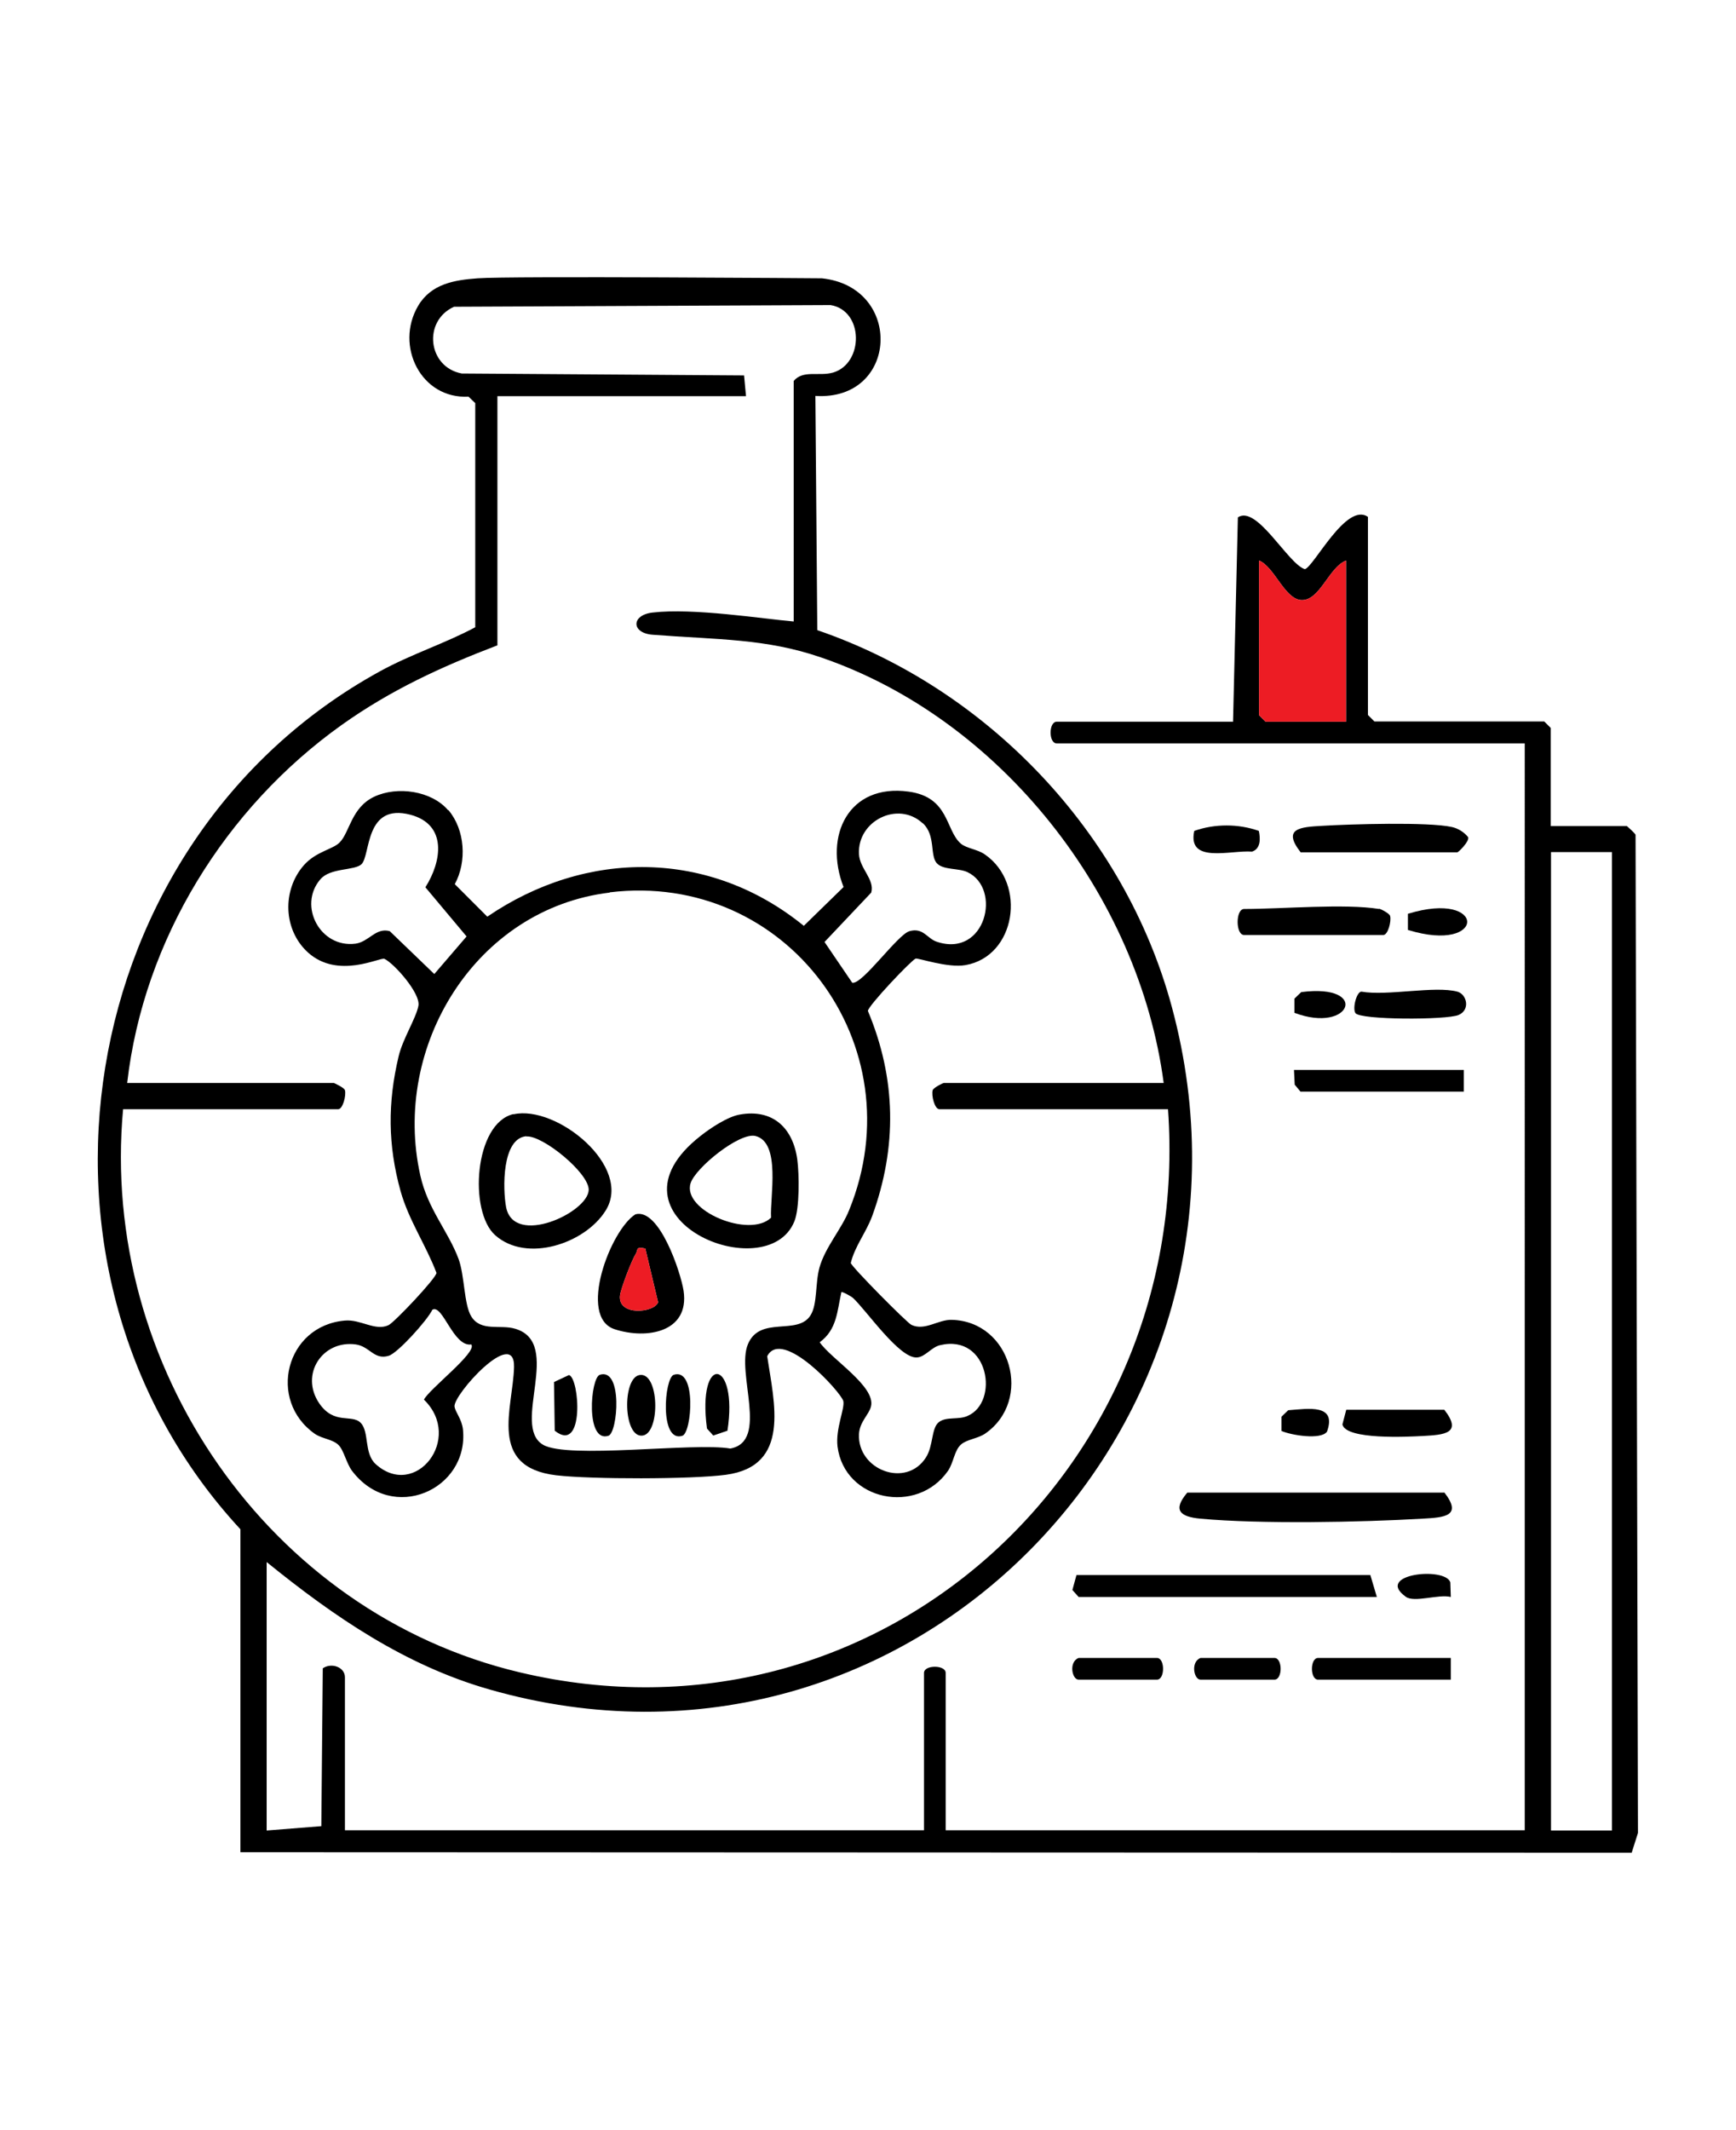 <?xml version="1.0" encoding="UTF-8"?>
<svg width="53px" height="65px" id="Layer_1" data-name="Layer 1" xmlns="http://www.w3.org/2000/svg" viewBox="0 0 72.07 72.07">
  <defs>
    <style>
      .cls-1 {
        fill: #ed1c24;
      }
    </style>
  </defs>
  <g id="YzACeU">
    <g>
      <path d="M9.99,55.31C.06,44.6,3.01,26.7,15.77,19.7c1.29-.71,2.71-1.16,3.96-1.83v-9.3s-.28-.27-.28-.27c-1.97.11-3.07-2.11-2.09-3.77.54-.91,1.5-1.07,2.47-1.14,1.33-.1,14.29,0,14.29,0,3.4.36,3.18,5.1-.27,4.88l.08,9.72c7.06,2.42,12.77,8.4,14.72,15.64,4.67,17.3-10.89,33.3-28.32,28.32-3.51-1-6.46-3.02-9.26-5.29v11.14l2.27-.18.06-6.55c.36-.25.92-.05.92.37v6.35h24.04v-6.53c0-.34.9-.34.9,0v6.53h24.04V22.69h-19.43c-.34,0-.34-.9,0-.9h7.32l.2-8.48c.79-.53,2.07,1.92,2.78,2.15.37-.09,1.72-2.8,2.62-2.17v8.22l.27.27h7.05l.27.27v4.07h3.16s.32.28.36.36l.1,41.42-.26.82-57.76-.02v-13.4ZM30.95,8.28h-10.3v10.34c-2.33.89-4.42,1.85-6.46,3.3-4.83,3.44-8.23,8.92-8.91,14.86h8.58s.43.19.46.3c.06.22-.09.79-.28.79H5.11c-.98,10.64,6.03,20.9,16.48,23.37,14.84,3.51,27.96-8.45,26.9-23.37h-9.49c-.2,0-.34-.57-.28-.79.04-.11.43-.3.46-.3h9.13c-1.03-7.79-6.77-15.11-14.23-17.66-2.3-.79-4.28-.73-6.99-.94-.89-.07-.89-.82,0-.92,1.69-.2,4.57.26,5.86.37V7.65c.39-.47,1.05-.18,1.64-.35,1.27-.38,1.28-2.57-.11-2.8l-15.63.07c-1.31.59-1.09,2.51.32,2.77l11.72.08.08.86ZM55.89,15.1c-.73.27-1.1,1.71-1.89,1.64-.68-.07-1.09-1.37-1.73-1.64v6.42l.27.27h3.34v-6.69ZM66.92,27.2h-2.53v40.6h2.53V27.2Z"/>
      <path d="M59.96,53.77c.77.99,0,1.04-.9,1.09-2.55.15-6.73.23-9.23,0-.84-.08-1.16-.35-.54-1.08h10.66Z"/>
      <polygon points="57.16 58.11 44.78 58.11 44.52 57.82 44.69 57.2 56.89 57.2 57.16 58.11"/>
      <path d="M53.99,27.2c-.77-.99,0-1.04.9-1.09,1.16-.07,4.41-.17,5.39.05.26.06.5.21.67.42.06.18-.41.63-.45.63h-6.51Z"/>
      <path d="M57.25,29.55c.08.01.44.2.46.3.06.22-.09.79-.28.79h-5.78c-.36,0-.36-1.08,0-1.08,1.57,0,4.19-.23,5.6,0Z"/>
      <polygon points="60.77 36.24 60.77 37.14 53.99 37.14 53.75 36.85 53.72 36.24 60.77 36.24"/>
      <path d="M60.23,60.64v.9h-5.51c-.34,0-.34-.9,0-.9h5.51Z"/>
      <path d="M60.5,32.99c.4.11.55.76.05.97s-4.09.21-4.28-.08c-.13-.2.05-.89.25-.89,1.07.19,3.04-.25,3.98,0Z"/>
      <path d="M59.96,50.34c.77.99,0,1.04-.9,1.09-.59.03-3.18.17-3.33-.48l.16-.61h4.07Z"/>
      <path d="M44.78,60.64h3.25c.34,0,.34.9,0,.9h-3.25c-.28,0-.42-.74,0-.9Z"/>
      <path d="M49.84,60.64h3.07c.34,0,.34.9,0,.9h-3.07c-.28,0-.42-.74,0-.9Z"/>
      <path d="M52.26,26.32c.07.32.08.74-.28.86-.89-.07-2.7.52-2.4-.86.85-.3,1.83-.3,2.68,0Z"/>
      <path d="M58.45,30.43v-.67c3.28-1.01,3.28,1.68,0,.67Z"/>
      <path d="M53.74,33.87v-.59s.28-.27.28-.27c2.86-.37,2.08,1.75-.28.86Z"/>
      <path d="M53.2,51.22v-.59s.28-.27.28-.27c.82-.06,2.03-.28,1.61.89-.25.35-1.48.15-1.89-.03Z"/>
      <path d="M60.23,58.11c-.5-.13-1.52.25-1.87-.01-1.31-.94,1.63-1.26,1.85-.6l.02.61Z"/>
      <path d="M18.61,25.45c.7.82.78,2.15.27,3.08l1.35,1.35c4.12-2.81,9.23-2.8,13.14.38l1.65-1.61c-.83-2.13.21-4.3,2.7-3.96,1.7.23,1.52,1.6,2.17,2.16.24.2.69.23,1,.45,1.75,1.21,1.28,4.23-.81,4.59-.74.13-1.98-.31-2.07-.27-.21.1-1.96,1.95-1.98,2.17,1.18,2.81,1.22,5.65.18,8.51-.26.7-.72,1.25-.89,1.95.04.17,2.35,2.5,2.52,2.57.56.26,1.11-.23,1.68-.21,2.46.07,3.37,3.34,1.38,4.72-.31.21-.76.24-1,.45-.28.24-.31.75-.54,1.09-1.29,1.86-4.3,1.25-4.59-1-.09-.74.31-1.58.24-1.89-.09-.36-2.54-3.06-3.16-1.86.29,1.94.99,4.56-1.72,4.92-1.41.19-5.61.19-7.04.02-2.86-.34-1.79-2.79-1.75-4.49s-2.54,1.16-2.47,1.64c.04.25.3.51.35.95.25,2.5-2.94,3.92-4.61,1.71-.23-.31-.34-.86-.56-1.07-.25-.24-.67-.25-.98-.46-1.98-1.39-1.21-4.49,1.25-4.7.65-.06,1.26.45,1.81.19.24-.11,1.99-1.96,1.99-2.17-.44-1.16-1.15-2.18-1.49-3.39-.53-1.91-.54-3.67-.08-5.6.17-.72.72-1.57.82-2.09s-1.02-1.77-1.41-1.95c-.18-.08-1.92.86-3.17-.26-1.04-.94-1.08-2.59-.18-3.62.51-.58,1.21-.66,1.49-.95.42-.42.48-1.45,1.44-1.9s2.38-.24,3.06.56ZM13.29,28.34c-.92,1.09,0,2.85,1.47,2.66.56-.08.84-.68,1.42-.52l1.85,1.78,1.34-1.56-1.71-2.04c.68-1.07.92-2.6-.62-3.01-1.9-.5-1.65,1.67-2.03,2.05-.29.28-1.3.14-1.71.63ZM38.3,26c-1.02-.94-2.71-.1-2.64,1.28.03.61.66,1.05.51,1.6l-1.94,2.05,1.15,1.69c.41.1,1.89-2.01,2.38-2.14.57-.16.73.31,1.13.44,2.03.68,2.72-2.21,1.27-2.89-.36-.17-.99-.08-1.26-.36-.31-.32-.04-1.16-.59-1.67ZM25.31,28.88c-5.57.67-9.06,6.39-7.86,11.74.31,1.4,1.16,2.31,1.59,3.47.25.69.22,1.87.52,2.37.4.66,1.21.33,1.83.52,2,.59-.18,4.02,1.15,4.81,1.02.61,6.26-.1,7.78.16,1.62-.3.23-3.13.73-4.33s2.06-.34,2.6-1.2c.29-.46.19-1.33.37-1.98.24-.85.92-1.6,1.23-2.38,2.79-6.84-2.59-14.08-9.94-13.19ZM35.41,45.7c-.08-.07-.44-.27-.48-.24-.18.8-.18,1.55-.9,2.08.48.7,2.33,1.83,2.13,2.66-.08.34-.47.63-.5,1.15-.07,1.49,1.96,2.26,2.78.97.31-.48.22-1.21.53-1.46s.81-.09,1.19-.26c1.34-.56.9-3.42-1.13-2.94-.36.08-.62.49-.96.51-.73.06-2.11-1.97-2.67-2.48ZM19.57,47.63c-.75.12-1.19-1.69-1.62-1.44-.21.44-1.44,1.8-1.81,1.91-.61.19-.79-.39-1.37-.47-1.38-.19-2.33,1.24-1.52,2.44.62.91,1.35.44,1.72.81s.13,1.27.63,1.72c1.65,1.48,3.65-1.07,2-2.68.22-.44,2.2-1.95,1.97-2.28Z"/>
      <path d="M21.32,38.08c1.79-.4,4.97,2.18,3.82,4-.85,1.36-3.27,2.18-4.58,1.02-1.11-.98-.87-4.66.76-5.03ZM21.85,38.99c-1.02.09-.98,2.19-.84,2.94.32,1.66,3.4.23,3.43-.71.02-.7-1.92-2.28-2.59-2.22Z"/>
      <path d="M30.72,38.09c1.36-.24,2.2.55,2.38,1.87.08.6.1,2.01-.12,2.56-1.13,2.81-8.24-.14-3.9-3.54.4-.32,1.14-.81,1.64-.89ZM32.01,42.36c-.05-.83.42-3.12-.65-3.38-.66-.16-2.49,1.32-2.69,1.96-.36,1.14,2.45,2.3,3.34,1.43Z"/>
      <path d="M26.38,42.23c.99-.27,1.88,2.4,2,3.18.25,1.72-1.54,2.02-2.86,1.59-1.55-.5-.18-4.12.86-4.77ZM26.79,43.65c-.42-.09-.29.05-.4.23-.17.26-.61,1.42-.65,1.71-.11.88,1.43.73,1.58.29l-.53-2.23Z"/>
      <path d="M26.55,48.9c.82-.14.87,2.39.14,2.51-.82.14-.87-2.39-.14-2.51Z"/>
      <path d="M24.9,48.89c.96-.31.75,2.4.36,2.53-.96.31-.75-2.4-.36-2.53Z"/>
      <path d="M27.97,48.89c.96-.31.75,2.4.36,2.53-.96.31-.75-2.4-.36-2.53Z"/>
      <path d="M30.2,51.21l-.59.2-.26-.29c-.42-3.16,1.31-2.9.85.09Z"/>
      <path d="M23.03,51.21l-.03-2.02.62-.29c.44.11.66,3.3-.59,2.31Z"/>
    </g>
  </g>
  <path class="cls-1" d="M55.89,15.1c-.73.27-1.1,1.71-1.89,1.64-.68-.07-1.09-1.37-1.73-1.64v6.42l.27.27h3.34v-6.69Z"/>
  <path class="cls-1" d="M26.79,43.65c-.42-.09-.29.05-.4.23-.17.26-.61,1.42-.65,1.71-.11.88,1.43.73,1.58.29l-.53-2.23Z"/>
</svg>